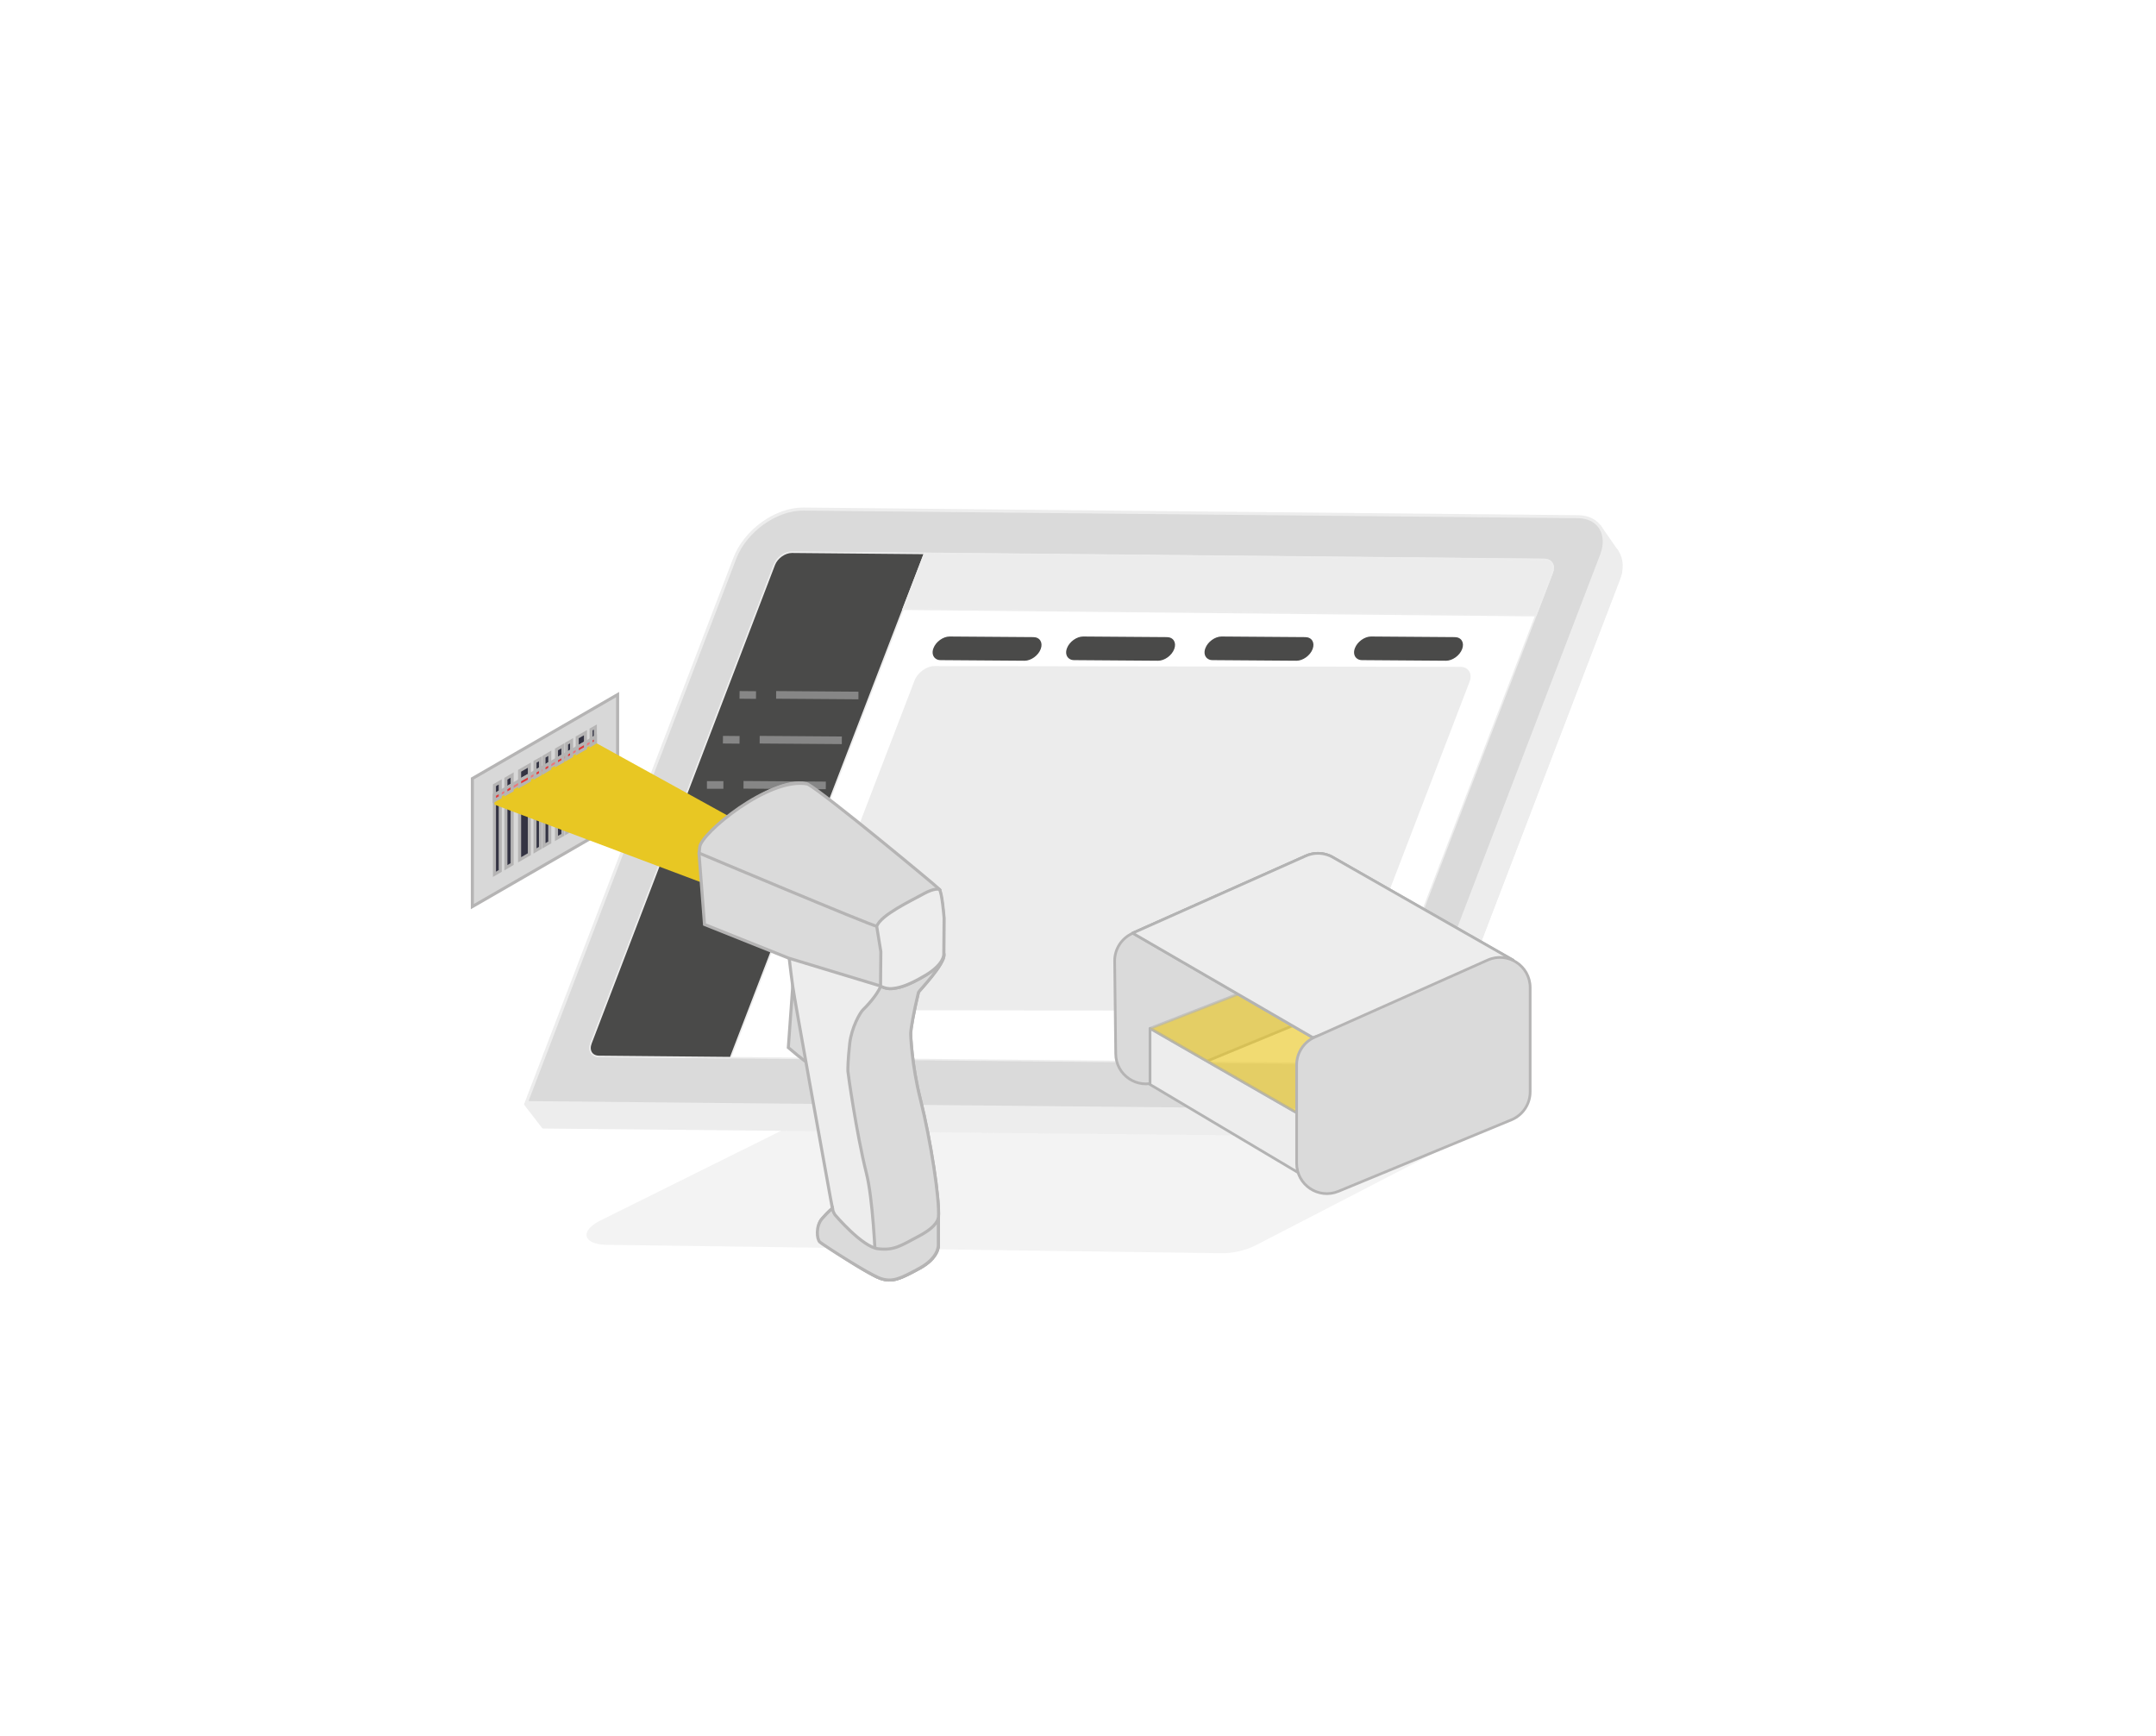 <?xml version="1.0" encoding="utf-8"?>
<!-- Generator: Adobe Illustrator 28.1.0, SVG Export Plug-In . SVG Version: 6.00 Build 0)  -->
<svg version="1.1" xmlns="http://www.w3.org/2000/svg" xmlns:xlink="http://www.w3.org/1999/xlink" x="0px" y="0px"
	 viewBox="0 0 1414.5 1139" style="enable-background:new 0 0 1414.5 1139;" xml:space="preserve">
<style type="text/css">
	.st0{display:none;}
	.st1{display:inline;fill:#E8C723;stroke:#FFFFFF;stroke-width:20;stroke-linejoin:round;stroke-miterlimit:10;}
	.st2{display:inline;}
	.st3{opacity:5.000000e-02;enable-background:new    ;}
	.st4{fill:#FFFFFF;}
	.st5{fill:#F6F6F6;stroke:#B2B2B2;stroke-miterlimit:10;}
	.st6{fill:#FFFFFF;stroke:#B2B2B2;stroke-linecap:round;stroke-linejoin:round;stroke-miterlimit:10;}
	.st7{fill:none;stroke:#B2B2B2;stroke-linecap:round;stroke-linejoin:round;stroke-miterlimit:10;}
	.st8{fill:#EEEDED;stroke:#B2B2B2;stroke-linecap:round;stroke-linejoin:round;stroke-miterlimit:10;}
	.st9{fill:none;}
	.st10{fill:#DADADA;stroke:#B2B2B2;stroke-miterlimit:10;}
	.st11{fill:#EEEDED;stroke:#B2B2B2;stroke-miterlimit:10;}
	.st12{fill:#4B4B4A;}
	.st13{fill:#878787;}
	.st14{fill:#B4B4B4;}
	.st15{fill:#EDEDED;}
	.st16{fill:none;stroke:#EDEDED;stroke-miterlimit:10;}
	.st17{fill:#FADC34;}
	.st18{fill:#EDEDED;stroke:#EDEDED;stroke-width:2;stroke-linejoin:round;stroke-miterlimit:10;}
	.st19{fill:#80AEC4;}
	.st20{fill:none;stroke:#EDEDED;stroke-width:2;stroke-miterlimit:10;}
	.st21{fill:#4A4A49;}
	.st22{fill:#ECECEC;}
	.st23{fill:#80AEC4;stroke:#EDEDED;stroke-miterlimit:10;}
	.st24{fill:#DADADA;stroke:#EDEDED;stroke-miterlimit:10;}
	.st25{fill:#FFFFFF;stroke:#EDEDED;stroke-miterlimit:10;}
	.st26{fill:#4A4A49;stroke:#EDEDED;stroke-miterlimit:10;}
	.st27{fill:#ECECEC;stroke:#EDEDED;stroke-miterlimit:10;}
	.st28{fill:none;stroke:#868686;stroke-width:5;stroke-miterlimit:10;}
	.st29{fill:#D8D8D8;stroke:#B5B4B4;stroke-width:2;stroke-miterlimit:10;}
	.st30{fill:#333343;stroke:#B5B4B4;stroke-width:2;stroke-miterlimit:10;}
	.st31{fill:#ED7679;stroke:#B5B4B4;stroke-width:2;stroke-miterlimit:10;}
	.st32{filter:url(#Adobe_OpacityMaskFilter);}
	.st33{filter:url(#Adobe_OpacityMaskFilter_00000116197521099113386240000004708064361785525423_);}
	.st34{mask:url(#SVGID_1_);fill:url(#SVGID_00000104694816253628243320000007974471637668431295_);}
	.st35{fill:#E8C723;}
	.st36{fill:#E63837;stroke:#B5B4B4;stroke-width:2;stroke-miterlimit:10;}
	.st37{fill:#DADADA;stroke:#B5B4B4;stroke-width:2;stroke-miterlimit:10;}
	.st38{fill:#EDEDED;stroke:#B5B4B4;stroke-width:2;stroke-miterlimit:10;}
	.st39{fill:#DADADA;stroke:#B5B4B4;stroke-width:1.769;stroke-linecap:round;stroke-linejoin:round;stroke-miterlimit:10;}
	.st40{fill:#EDEDED;stroke:#B3B3B3;stroke-width:1.769;stroke-linecap:round;stroke-linejoin:round;stroke-miterlimit:10;}
	
		.st41{opacity:0.64;fill:#E8C723;stroke:#B3B3B3;stroke-width:1.769;stroke-linecap:round;stroke-linejoin:round;stroke-miterlimit:10;}
</style>
<g id="Laag_3" class="st0">
	<rect x="-50.6" y="-191.2" class="st1" width="1509.7" height="1381.7"/>
</g>
<g id="Laag_1" class="st0">
	<g id="table" class="st2">
	</g>
	<g id="objects" class="st2">
		<path class="st3" d="M442.8,882.7l142-82.1c6.3-3.6,14-3.8,20.4-0.5l383.7,198.7c14.6,7.6,15.4,28.2,1.4,36.9L836.5,1131
			c-6.6,4.1-14.9,4.2-21.7,0.4L442.9,919.6C428.7,911.4,428.6,890.9,442.8,882.7z"/>
		<path class="st4" d="M584.6,10.9c0,0,9.5-12,25.6-2.2s304.1,172.5,304.1,172.5s26.8,13.9,17.7,54.7
			c-7.1,31.5-63.7,241.4-63.7,241.4l-0.8,534.8l-4.7,1.8"/>
		<path class="st5" d="M584.6,10.9c0,0,9.5-12,25.6-2.2s304.1,172.5,304.1,172.5s26.8,13.9,17.7,54.7
			c-7.1,31.5-63.7,241.4-63.7,241.4l-0.8,534.8l-4.7,1.8"/>
		<path class="st6" d="M828.9,1035.8l1.3-544.3c0,0,56.2-213.6,65.9-250S878.8,190,878.8,190S596.8,27.1,573.4,14.2
			s-35,13.6-35,13.6L469.7,284l0.3,552.1L828.9,1035.8z"/>
		<polygon class="st7" points="559.8,484.8 670.2,548.8 670.2,606.6 558.7,542.1 		"/>
		<polygon class="st8" points="581.2,533.5 669.9,583.8 670.2,606.6 558.7,542.1 575.7,534 581.2,533.5 669.9,583.8 670,574.3 
			670.2,548.8 606.2,511.5 581.2,524.8 		"/>
		<line class="st7" x1="670.1" y1="572.9" x2="580.7" y2="524.3"/>
		<polygon class="st7" points="574.3,434.2 574.5,359.6 654.6,406.6 654.6,480.3 		"/>
		<polygon class="st7" points="581.2,427.8 581.2,402.5 653.8,444.2 654.1,471.1 		"/>
		<polygon class="st8" points="574.3,434.2 581.2,427.8 654.1,471.1 654.6,480.3 		"/>
		<polygon class="st8" points="581.2,402.5 614,382.6 654.6,406.6 653.8,444.2 		"/>
		<polygon class="st4" points="517,263.7 564.2,290.1 554.5,324.3 507.5,297.9 		"/>
		<path class="st7" d="M503.9,394.7L515,375l27.3,15c0,0,1.9,0.8,1.8,5.8s-0.1,18.1-0.1,18.1l-10.6-2.2L503.9,394.7z"/>
		<line class="st7" x1="539.2" y1="395.2" x2="533.7" y2="405"/>
		<line class="st7" x1="541.2" y1="398" x2="536.4" y2="408"/>
		<polygon class="st8" points="505.3,336.8 505.6,322.6 552.8,349.9 552.8,363.8 		"/>
		<line class="st7" x1="510" y1="332.4" x2="547.5" y2="353.3"/>
		<path class="st9" d="M828.9,1035.8l1.3-544.3c0,0,56.2-213.6,65.9-250S878.8,190,878.8,190S596.8,27.1,573.4,14.2
			s-35,13.6-35,13.6L469.7,284l0.3,552.1L828.9,1035.8z"/>
		<polygon class="st7" points="741.7,493.7 741.7,490.1 781.2,512.9 781.2,516.5 		"/>
		<polygon class="st10" points="867.4,991.1 945.7,948 945.1,378.2 914.3,307.6 868.2,477.3 		"/>
		<path class="st11" d="M912.5,187.2L599,8.9l-25.6,5.3C596.8,27.1,878.8,190,878.8,190s27,15,17.2,51.5
			c-9.7,36.4-65.9,250-65.9,250l-1.2,538.4l1.2,4.9l32.5-20.9l1.7-537.2c0,0,49.1-184.4,61.7-230.9
			C938.7,199.3,912.5,187.2,912.5,187.2z"/>
	</g>
	<g id="FreightStation_x5F_platform" class="st2">
		<polygon class="st6" points="522,236.9 569.9,57.2 818.6,200.9 770.8,380.3 		"/>
		<g>
			<path class="st12" d="M597.8,264.5l-61.1-35.2c-1.4-0.8-2.2-2.7-1.8-4.3l5.2-18.8c0.4-1.6,1.9-2.2,3.3-1.4l61.1,35.2
				c1.4,0.8,2.2,2.7,1.8,4.3l-5.2,18.8C600.7,264.7,599.2,265.3,597.8,264.5z"/>
			<g>
				<g>
					<polygon class="st4" points="579.2,236.8 567.1,230 567.9,226.8 580.7,234.1 					"/>
					<polygon class="st4" points="592.4,251.7 565.7,236.6 566.5,233.3 594,249 					"/>
				</g>
			</g>
		</g>
		<path class="st12" d="M569,239"/>
		<polygon class="st13" points="569.9,57.2 818.6,200.9 815.5,212.7 565.9,70.1 		"/>
		<path class="st14" d="M703.2,322.1l4.9-17.8c0.6-2.1,3-3.1,4.9-2l60.2,34.7c1.3,0.8,2,2.3,1.6,3.8l-4.9,17.8c-0.6,2.1-3,3.1-4.9,2
			l-60.2-34.7C703.4,325.1,702.8,323.5,703.2,322.1z"/>
		<path class="st14" d="M761.8,205.7l3.1-11.1c0.4-1.3,1.9-1.9,3.1-1.3l37.8,21.7c0.8,0.5,1.2,1.5,1,2.4l-3.1,11.1
			c-0.4,1.3-1.9,1.9-3.1,1.3L762.8,208C762,207.6,761.6,206.6,761.8,205.7z"/>
		<path class="st14" d="M656,294.7l4.3-15.5c0.8-2.8,4-4.2,6.6-2.7l19,11c1.8,1,2.6,3.1,2.1,5.1l-4.3,15.5c-0.8,2.8-4,4.2-6.6,2.7
			l-19-11C656.3,298.7,655.5,296.6,656,294.7z"/>
		<path class="st14" d="M625.6,276.9l4.3-15.5c0.8-2.8,4-4.2,6.6-2.7l19,11c1.8,1,2.6,3.1,2.1,5.1l-4.3,15.5c-0.8,2.8-4,4.2-6.6,2.7
			l-19-11C625.9,281,625.1,278.9,625.6,276.9z"/>
		<path class="st15" d="M589.1,189.9l12.6-45.9c1.2-4.4,6.2-6.5,10.2-4.2l53.6,31.1c2.7,1.6,4.1,4.8,3.2,7.9l-12.6,45.9
			c-1.2,4.4-6.2,6.5-10.2,4.2l-53.6-31.1C589.6,196.2,588.3,193,589.1,189.9z"/>
		<path class="st16" d="M663.3,232.4l12.6-45.9c1.2-4.4,6.2-6.5,10.2-4.2l53.6,31.1c2.7,1.6,4.1,4.8,3.2,7.9l-12.6,45.9
			c-1.2,4.4-6.2,6.5-10.2,4.2l-53.6-31.1C663.8,238.7,662.5,235.4,663.3,232.4z"/>
		<circle class="st4" cx="641" cy="275.4" r="5.1"/>
		<circle class="st4" cx="717" cy="318.1" r="5.1"/>
		<polygon class="st4" points="666.8,286.2 677.2,292.2 675.1,299.8 665,293.9 		"/>
		<polygon class="st4" points="740.7,329.6 727.7,322.2 728.4,318.9 741.3,326.2 		"/>
		<polygon class="st4" points="752.9,343.9 726.3,328.7 727,325.5 753.5,340.8 		"/>
		<path class="st17" d="M560.5,222.5c0.2-0.7-0.1-1.5-0.7-1.8l0,0l-15-8.4c-0.5-0.3-1.1,0-1.3,0.7l-2.9,10.8
			c-0.2,0.7,0.1,1.5,0.6,1.8l0,0l15,8.4c0.5,0.3,1.1,0,1.3-0.7l2.1-7.8l-15.6-8.7l-0.9-2.6l17,9.5L560.5,222.5z M544.6,221.2
			l0.5-1.8l12.8,7.1l-1.4,5.4l-8.5-4.7l-0.9-2.6l8.5,4.7l0.5-1.8L546,222l-1.4,5.4l-0.9-2.6L544.6,221.2z"/>
	</g>
</g>
<g id="Laag_2">
	<path class="st3" d="M394,800.7l138.2-68.6c6.1-3,14-4.9,21-5l414.7-2.9c15.8-0.1,18.6,8.7,5.1,15.7L823.9,817
		c-6.4,3.3-14.9,5.3-22.3,5.2l-403.8-5.5C382.3,816.4,380.2,807.5,394,800.7z"/>
	<polygon class="st18" points="344.9,724.5 356.4,739.4 922.2,744.9 1063.2,375.9 1060.9,361.9 1049.6,345.6 1044.7,369.2 	"/>
	<g>
		<path class="st19" d="M1024.3,383l-493.6-4.8c-4.6,0-9.7,3.6-11.5,8.2l-120.3,314c-1.8,4.7,0.5,8.5,5.2,8.6l493.6,4.8
			c4.6,0,9.7-3.6,11.5-8.2l120.3-314C1031.3,386.9,1029,383.1,1024.3,383z"/>
		<path class="st15" d="M1046.5,355L538.2,350c-18.1-0.2-38.3,14.4-45.1,32.5L356.4,739.4l565.8,5.5l139.7-364.8
			C1067.1,366.4,1060.2,355.1,1046.5,355z"/>
		<path class="st4" d="M1024.3,383l-493.6-4.8c-4.6,0-9.7,3.6-11.5,8.2l-120.3,314c-1.8,4.7,0.5,8.5,5.2,8.6l493.6,4.8
			c4.6,0,9.7-3.6,11.5-8.2l120.3-314C1031.3,386.9,1029,383.1,1024.3,383z"/>
		<path class="st20" d="M1046.5,355L538.2,350c-18.1-0.2-38.3,14.4-45.1,32.5l429.1,362.3l139.7-364.8
			C1067.1,366.4,1060.2,355.1,1046.5,355z"/>
		<path class="st21" d="M617.7,379.1L617.7,379.1l-87.1-0.8c-4.6,0-9.7,3.6-11.5,8.2l-120.3,314c-1.8,4.7,0.5,8.5,5.2,8.6l86.4,0.8
			L617.7,379.1z"/>
		<path class="st22" d="M1029.5,391.6c1.8-4.7-0.5-8.5-5.2-8.6l-406.6-4l0,0l-14.1,36.7l415,4.2L1029.5,391.6z"/>
		<path class="st21" d="M735.2,515.8"/>
	</g>
	<g>
		<path class="st23" d="M1013.2,367.1l-493.6-4.8c-4.6,0-9.7,3.6-11.5,8.2l-120.3,314c-1.8,4.7,0.5,8.5,5.2,8.6l493.6,4.8
			c4.6,0,9.7-3.6,11.5-8.2l120.3-314C1020.2,370.9,1017.8,367.1,1013.2,367.1z"/>
		<path class="st24" d="M1035.4,339L527.1,334c-18.1-0.2-38.3,14.4-45.1,32.5L345.3,723.4l565.8,5.5l139.7-364.8
			C1056,350.4,1049,339.1,1035.4,339z"/>
		<path class="st25" d="M1013.2,367.1l-493.6-4.8c-4.6,0-9.7,3.6-11.5,8.2l-120.3,314c-1.8,4.7,0.5,8.5,5.2,8.6l493.6,4.8
			c4.6,0,9.7-3.6,11.5-8.2l120.3-314C1020.2,370.9,1017.8,367.1,1013.2,367.1z"/>
		<path class="st20" d="M1035.4,339L527.1,334c-18.1-0.2-38.3,14.4-45.1,32.5L345.3,723.4l565.8,5.5l139.7-364.8
			C1056,350.4,1049,339.1,1035.4,339z"/>
		<path class="st26" d="M606.6,363.1L606.6,363.1l-87.1-0.8c-4.6,0-9.7,3.6-11.5,8.2l-120.3,314c-1.8,4.7,0.5,8.5,5.2,8.6l86.4,0.8
			L606.6,363.1z"/>
		<path class="st27" d="M1018.4,375.6c1.8-4.7-0.5-8.5-5.2-8.6l-406.6-4l0,0l-14.1,36.7l415,4.2L1018.4,375.6z"/>
		<path class="st26" d="M724.1,499.8"/>
	</g>
	<path class="st22" d="M871.6,663.2l-344.9-0.5c-5.3-0.1-8-4.5-5.9-9.9l79.2-206.3c2-5.3,8-9.6,13.3-9.5l344.9,0.5
		c5.3,0.1,8,4.5,5.9,9.9l-79.2,206.3C882.9,659.1,876.9,663.3,871.6,663.2z"/>
	<line class="st28" x1="509.2" y1="455.9" x2="563.2" y2="456.3"/>
	<path class="st21" d="M614.3,432.4c-2.2-1.2-3.1-4-1.9-7.1c1.6-4.3,6.4-7.7,10.6-7.7l54.9,0.4c4.3,0,6.5,3.5,4.9,7.8
		c-1.6,4.3-6.4,7.7-10.6,7.7l-54.9-0.4C616.1,433.1,615.1,432.9,614.3,432.4z"/>
	<line class="st28" x1="485.2" y1="455.9" x2="496" y2="456"/>
	<line class="st28" x1="498.4" y1="485.3" x2="552.3" y2="485.7"/>
	<line class="st28" x1="474.3" y1="485.3" x2="485.2" y2="485.4"/>
	<line class="st28" x1="487.8" y1="514.9" x2="541.8" y2="515.3"/>
	<line class="st28" x1="463.8" y1="515" x2="474.6" y2="515"/>
	<line class="st28" x1="477.9" y1="540.7" x2="531.8" y2="541.1"/>
	<line class="st28" x1="453.8" y1="540.7" x2="464.6" y2="540.8"/>
	<path class="st21" d="M701.9,432.4c-2.2-1.2-3.1-4-1.9-7.1c1.6-4.3,6.4-7.7,10.6-7.7l54.9,0.4c4.3,0,6.5,3.5,4.9,7.8
		c-1.6,4.3-6.4,7.7-10.6,7.7l-54.9-0.4C703.7,433.1,702.7,432.9,701.9,432.4z"/>
	<path class="st21" d="M792.7,432.4c-2.2-1.2-3.1-4-1.9-7.1c1.6-4.3,6.4-7.7,10.6-7.7l54.9,0.4c4.3,0,6.5,3.5,4.9,7.8
		c-1.6,4.3-6.4,7.7-10.6,7.7l-54.9-0.4C794.5,433.1,793.5,432.9,792.7,432.4z"/>
	<path class="st21" d="M890.8,432.4c-2.2-1.2-3.1-4-1.9-7.1c1.6-4.3,6.4-7.7,10.6-7.7l54.9,0.4c4.3,0,6.5,3.5,4.9,7.8
		c-1.6,4.3-6.4,7.7-10.6,7.7l-54.9-0.4C892.6,433.1,891.6,432.9,890.8,432.4z"/>
	<g>
		<g>
			<g>
				<polygon class="st29" points="405.2,455.7 405.2,539.8 309.9,594.8 309.9,510.8 				"/>
				<g>
					<polygon class="st30" points="328.2,513 328.2,571.4 324.4,573.6 324.4,515.2 					"/>
					<polygon class="st30" points="336,508.5 336,566.9 331.9,569.3 331.9,510.9 					"/>
					<polygon class="st30" points="347.3,502 347.3,560.4 340.9,564.1 340.9,505.7 					"/>
					<polygon class="st30" points="354.6,497.8 354.6,556.2 351,558.3 351,499.8 					"/>
					<polygon class="st30" points="360.7,494.2 360.7,552.7 356.9,554.9 356.9,496.5 					"/>
					<polygon class="st30" points="369.3,489.3 369.3,547.7 365.1,550.1 365.1,491.7 					"/>
					<polygon class="st30" points="375,486 375,544.4 371.7,546.3 371.7,487.9 					"/>
					<polygon class="st30" points="384.1,480.7 384.1,539.2 378.7,542.3 378.7,483.8 					"/>
					<polygon class="st30" points="390.6,477 390.6,535.4 387.8,537 387.8,478.6 					"/>
				</g>
				<polygon class="st31" points="390.6,483.5 324.4,521.5 324.4,525.2 390.6,487.2 				"/>
			</g>
			<defs>
				<filter id="Adobe_OpacityMaskFilter" filterUnits="userSpaceOnUse" x="324.4" y="487.2" width="211.9" height="106">
					<feFlood  style="flood-color:white;flood-opacity:1" result="back"/>
					<feBlend  in="SourceGraphic" in2="back" mode="normal"/>
				</filter>
			</defs>
			<mask maskUnits="userSpaceOnUse" x="324.4" y="487.2" width="211.9" height="106" id="SVGID_1_">
				<g class="st32">
					<defs>
						
							<filter id="Adobe_OpacityMaskFilter_00000030451930002531401590000018370763573885093769_" filterUnits="userSpaceOnUse" x="324.4" y="487.2" width="211.9" height="106">
							<feFlood  style="flood-color:white;flood-opacity:1" result="back"/>
							<feBlend  in="SourceGraphic" in2="back" mode="normal"/>
						</filter>
					</defs>
					<mask maskUnits="userSpaceOnUse" x="324.4" y="487.2" width="211.9" height="106" id="SVGID_1_">
						<g style="filter:url(#Adobe_OpacityMaskFilter_00000030451930002531401590000018370763573885093769_);">
						</g>
					</mask>
					
						<linearGradient id="SVGID_00000008830812786778798440000001056342460172183938_" gradientUnits="userSpaceOnUse" x1="5298.72" y1="610.974" x2="5225.982" y2="484.988" gradientTransform="matrix(1 0 0 1 -4831.858 0)">
						<stop  offset="0" style="stop-color:#000000"/>
						<stop  offset="1" style="stop-color:#FFFFFF"/>
					</linearGradient>
					<polygon style="mask:url(#SVGID_1_);fill:url(#SVGID_00000008830812786778798440000001056342460172183938_);" points="
						536.3,567.6 498.1,589.6 497.8,593.1 324.4,527.9 324.4,525.2 390.6,487.2 					"/>
				</g>
			</mask>
			<polygon class="st35" points="536.3,567.6 498.1,589.6 497.8,593.1 324.4,527.9 324.4,525.2 390.6,487.2 			"/>
			<polygon class="st36" points="324.4,521.5 328.2,519.4 328.2,523.1 324.4,525.2 			"/>
			<polygon class="st36" points="331.9,517.2 336,514.9 336,518.6 331.9,520.9 			"/>
			<polygon class="st36" points="340.9,512 347.3,508.4 347.3,512.1 340.9,515.7 			"/>
			<polygon class="st36" points="354.6,504.2 354.6,507.9 351,509.9 351,506.2 			"/>
			<polygon class="st36" points="356.9,502.9 360.7,500.7 360.7,504.3 356.9,506.6 			"/>
			<polygon class="st36" points="365.1,498.2 369.3,495.8 369.3,499.4 365.1,501.8 			"/>
			<polygon class="st36" points="371.7,494.4 375,492.5 375,496.1 371.7,498 			"/>
			<polygon class="st36" points="378.7,490.3 384.1,487.2 384.1,490.9 378.7,494 			"/>
			<polygon class="st36" points="390.6,483.5 390.6,487.1 387.8,488.8 387.8,485.1 			"/>
		</g>
		<g>
			<g>
				<g>
					<path class="st37" d="M520.2,645.5l-3,41.8c0,0,11.5,9.9,13.3,10.3C532.4,697.9,531.3,645.6,520.2,645.5z"/>
					<path class="st38" d="M603.9,721.5c6.7,26.7,12.7,65.5,11.8,77.3v0l0,18.1c0,0,0.5,8.1-12.2,15.1c-12.7,6.9-17.9,9.5-25.9,6.7
						c-0.7-0.3-1.6-0.6-2.7-1.1c-10.2-4.7-33.5-20.9-35.7-22c-2.4-1.2-4.1-11.2,0.2-16.1c4.3-4.9,6.7-6.7,6.7-6.7v0
						c-0.1-0.3-0.5-2.8-1.3-7.1c-5.1-27.9-23.3-128.7-24.7-138.6c-1.6-11.5-2.7-21.8-2.7-21.8s9.7-4.8,31.3-4
						c11.6,0.4,31.3,1.8,46.9,3c13.3,1,23.7,1.9,23.7,1.9c0.7,6.2-16.5,24-16.7,24.7c-3.2,13-5.1,24.8-5.1,26.6
						C597.4,678.3,598,698.2,603.9,721.5z"/>
					<path class="st37" d="M603.9,721.5c6.7,26.7,12.7,65.5,11.8,77.3v0l0,18.1c0,0,0.5,8.1-12.2,15.1c-12.7,6.9-17.9,9.5-25.9,6.7
						c-0.7-0.3-1.6-0.6-2.7-1.1c-0.7-17.3-2.3-51.4-6.5-68c-6.6-26.4-12.1-65.9-12.1-66.7c-0.1-0.8,0-8.1,1.2-18.4
						c1.2-10.4,6.8-20.2,8.7-22c1.9-1.8,9.3-9.5,11.6-15.5c0,0,8.1-10.6,17.8-22.6c13.3,1,23.7,1.9,23.7,1.9
						c0.7,6.2-16.5,24-16.7,24.7c-3.2,13-5.1,24.8-5.1,26.6C597.4,678.3,598,698.2,603.9,721.5z"/>
					<path class="st37" d="M615.6,816.9c0,0,0.5,8.1-12.2,15.1c-12.7,6.9-17.9,9.5-25.9,6.7c-8-2.9-37.2-21.8-39.6-23.8
						c-2-1.7-2.9-10.5,1.5-15.4c4.3-4.9,6.7-6.7,6.7-6.7c0.5,2.6,1.7,4.2,1.7,4.2s17.9,21.2,28.4,22.3c10.5,1.2,14.8-2,27.2-8.6
						c12-6.4,12.2-11.6,12.2-11.9L615.6,816.9z"/>
					<path class="st37" d="M619.2,626.2c0,0,0.3,6.4-12.2,13.8c-12.5,7.4-17.9,8.2-21.8,8.6c-3.9,0.4-7.5-1.7-7.5-1.7l-60.3-18.3
						l-55.2-22.1c0,0-3.6-46.3-3.6-46.8c0.6-8.7,45-50.8,70.3-45.6c0,0,31.7,23.1,48.1,38.9c16.5,15.8,37.3,28.5,39.1,30.5
						c0,0,0,0,0,0c1.8,2,3.1,18.8,3.1,18.8L619.2,626.2z"/>
					<path class="st37" d="M616.3,583.4l-41.1,24.3c-3.6-0.4-116.5-48-116.5-48l0.4-4c0.6-8.7,45.5-46.4,70.8-41.3
						C541.4,520.7,614.4,581.4,616.3,583.4z"/>
					<path class="st38" d="M619.2,626.2c0,0,0.3,6.4-12.2,13.8c-12.5,7.4-17.9,8.2-21.8,8.6c-3.9,0.4-7.5-1.6-7.5-1.6l0.2-22.6
						l-2.7-16.6c2.5-7.5,23.1-17.1,30.6-21.3s10.5-3,10.5-3s0,0,0,0c1.8,2,3.1,18.8,3.1,18.8L619.2,626.2z"/>
				</g>
			</g>
		</g>
	</g>
	<g>
		<path class="st39" d="M884.5,579.8l0.7,64.5c0,8-4.8,15.3-12.3,18.4l-113.5,46.9c-13.1,5.4-27.4-4.2-27.4-18.4l-0.7-60.8
			c0-7.8,4.6-14.9,11.8-18.1l113.5-50.6C869.6,555.8,884.5,565.4,884.5,579.8z"/>
		<g id="pasporrt_00000178902383813613910100000006590890582333259654_">
			<polygon class="st40" points="754.5,711.5 754.5,674.7 860,735.4 860.4,774.5 			"/>
			<polygon class="st41" points="754.5,674.7 812.7,652 861.3,680.7 860,735.4 			"/>
		</g>
		<path class="st40" d="M861.3,680.7c41.9-13.4,83.8-26.8,125.7-40.2c1.9-3.5,3.9-7,5.8-10.5l-119-67.9c0,0-7.9-4.7-17.2-0.5
			c-9.4,4.2-113.5,50.6-113.5,50.6L861.3,680.7z"/>
		<path class="st40" d="M861.3,680.7c41.9-13.4,83.8-26.8,125.7-40.2c1.9-3.5,3.9-7,5.8-10.5l-119-67.9c0,0-7.9-4.7-17.2-0.5
			c-9.4,4.2-113.5,50.6-113.5,50.6L861.3,680.7z"/>
		<path class="st39" d="M1003.9,648v68.3c0,8-4.8,15.3-12.3,18.4l-113.5,46.9c-13.1,5.4-27.4-4.2-27.4-18.4v-64.6
			c0-7.8,4.6-14.9,11.8-18.1l113.5-50.6C989.1,624,1003.9,633.6,1003.9,648z"/>
		<path class="st40" d="M1023.1,626.3"/>
	</g>
</g>
</svg>
